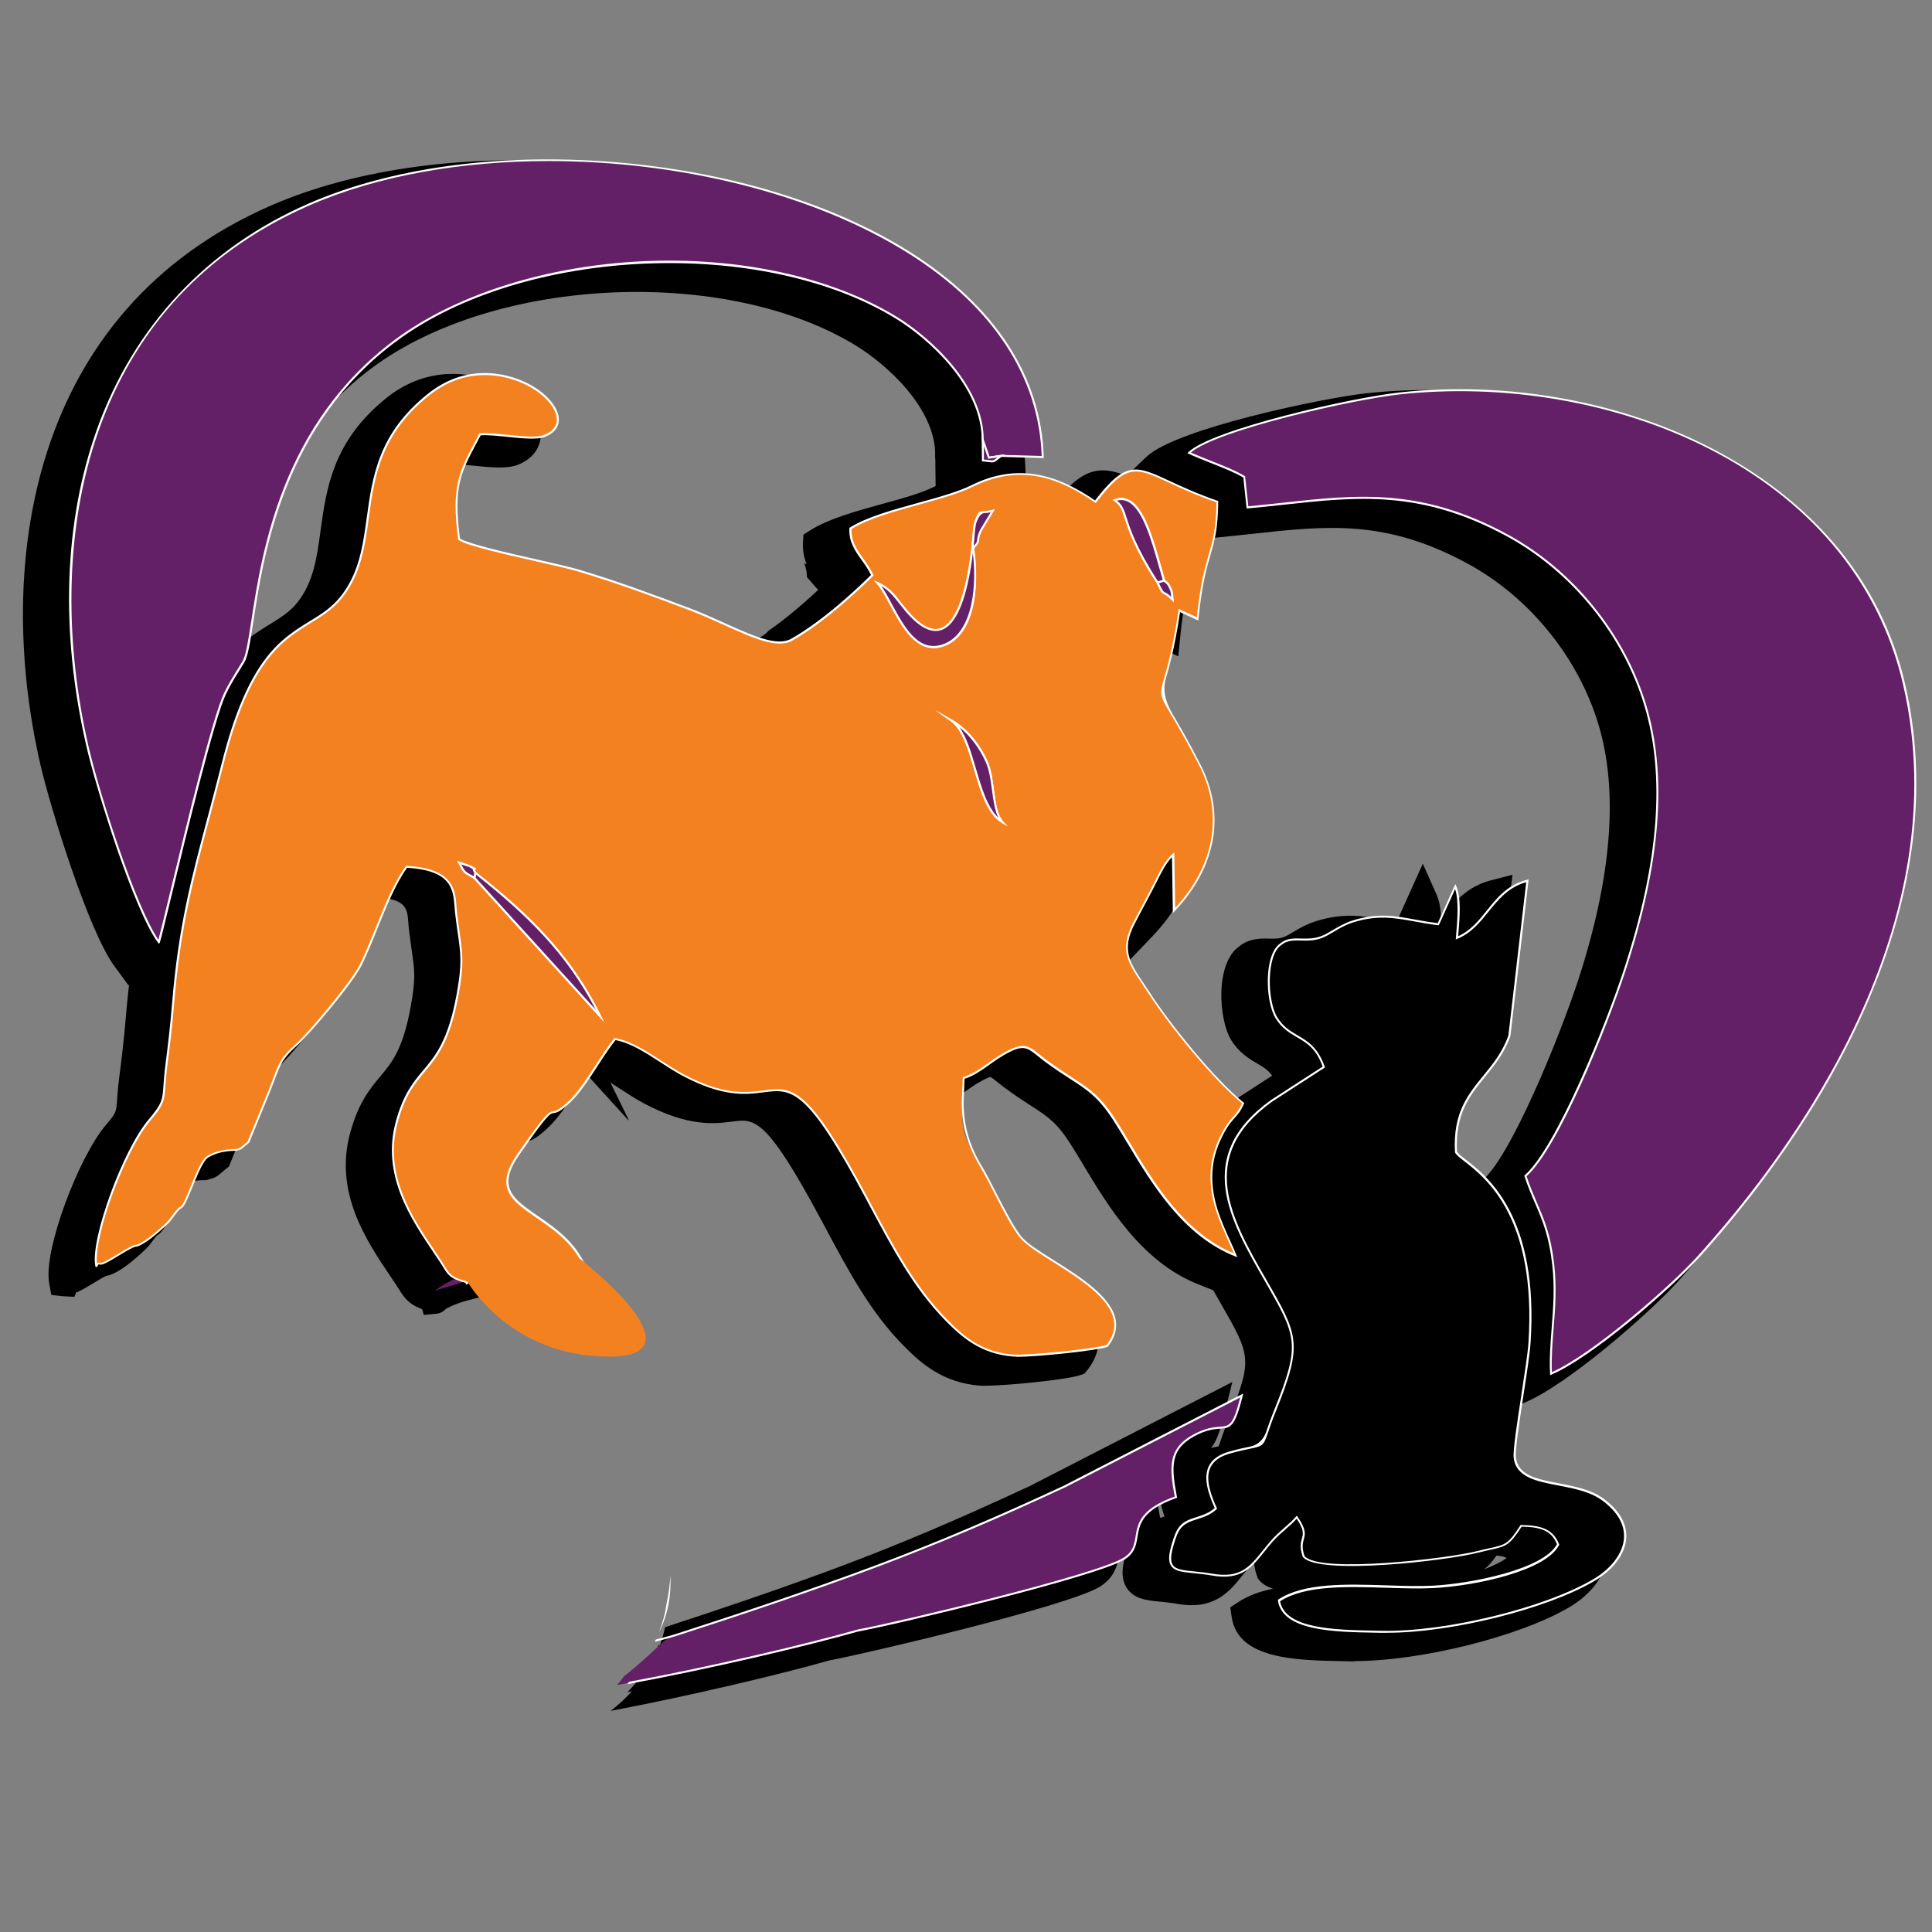 <?xml version="1.0" encoding="UTF-8"?>
<svg id="Layer_1" data-name="Layer 1" xmlns="http://www.w3.org/2000/svg" viewBox="0 0 256 256">
  <rect x="0" y="0" width="256" height="256" fill="#808080" stroke="none"/>
  <defs>
    <style>
      .cls-1, .cls-2, .cls-3, .cls-4, .cls-5, .cls-6 {
        stroke-width: 0px;
      }

      .cls-1, .cls-5 {
        fill: #f48120;
      }

      .cls-2, .cls-4 {
        fill: #000;
      }

      .cls-3 {
        fill: #642066;
      }

      .cls-3, .cls-4, .cls-5 {
        fill-rule: evenodd;
      }

      .cls-6 {
        fill: #fff;
      }
    </style>
  </defs>
  <g>
    <path class="cls-4" d="M136.92,198.9c-8.09,3.78-16.43,7.39-25.07,10.63-7.97,2.98-16.24,5.76-24.61,8.49-.93,2.31-2.35,4.41-4.1,6.2,9.48-1.88,20.18-4.42,26.28-6.16,4.87-.88,31.57-7.23,35.27-9.53,3.31-2.06-.74-5.45,6.86-8.14-.8-4.18-.83-6.42,2.34-8.17,4.44-2.44,4.76,1.18,6.38-5.31l-23.34,11.99Z"/>
    <path class="cls-2" d="M136.07,197.08c-8.95,4.18-17.1,7.64-24.92,10.56-8.02,3-16.23,5.75-23.02,7.97-.36,1.69-.97,3.3-1.79,4.8,7.31-2.37,16.89-5.52,26.21-9.01,7.92-2.96,16.17-6.46,25.29-10.72l11.47-5.89c-.32,1.33-.25,2.79-.02,4.34-3.89,1.79-4.59,4.01-4.94,6.15-.17,1.04-.24,1.23-.73,1.54-3.17,1.97-29,8.25-34.56,9.26l-.19.05c-5.15,1.47-14.43,3.72-23.27,5.54-1.25,1.92-2.85,3.62-4.68,5.03,10.27-1.94,22.47-4.83,28.95-6.68,4.73-.88,31.72-7.2,35.87-9.78,2.07-1.29,2.37-3.09,2.57-4.29.23-1.41.4-2.42,3.9-3.66l1.63-.58-.32-1.69c-.83-4.32-.46-5.04,1.34-6.03,1.24-.68,1.96-.74,2.66-.79,2.84-.22,3.66-1.64,4.7-5.78l1.07-4.3-27.21,13.98Z"/>
    <path class="cls-4" d="M49.6,116.84c6.86.38,6.28,3.77,6.55,6.1.57,4.89,1.15,5.63.21,10.8-2.03,11.14-5.84,8.71-8.07,16.93-2.04,7.5,2.56,13.54,5.72,18.28,1.19,1.78,1.02,2.25,3.6,2.94-.04.35-.24.14.65-.34,2.03-1.09,4.39-1.53,6.74-2,1.8-.36,3.69-.22,5.82-.15.75.03,1.66.09,2.36.3-3.54-7.73-13.97-7.28-8.82-14.68,6.18-8.88,3.22-3.64,6.86-7.08,2.08-1.97,4.24-6.15,6.01-8.27,3.05.53,6.09,3.21,9.01,4.76,14.2,7.52,11.59-7.5,24.28,16.21,3.42,6.39,6.23,11.82,10.61,16.28,2.09,2.13,4.51,4.33,8.76,4.69,1.88.16,11.06-.77,12.56-1.28,5.02-6.39-9.03-11.3-11.51-14.48-1.62-2.08-3.52-6.39-4.99-8.93-3.27-5.63-2.79-4.43-2.51-12.09,1.98-.64,3.14-1.89,5.09-3.05,3.25-1.93,3.47-.97,5.76.74,4.41,3.3,6.25,3.41,9.09,7.77,3.49,5.37,7.84,14.76,16.11,18.03-1.28-3.12-3.23-6.39-3.2-10.46.01-2.11.59-3.93,1.42-5.53,1.35-2.59,1.91-2.16,2.8-4.17-3.68-2.96-9.59-10.15-12.56-14.75-2.27-3.52-4.01-5.13-1.87-9.2.81-1.53,1.49-2.82,2.32-4.39.82-1.55,1.6-3.52,2.81-4.57l.12,7.39c4.55-4.77,7.32-11.71,3.42-19.29-7.34-14.28-5.12-4.33-2.71-20.46l2.41,1.11c.94-9.41,2.53-8.44,2.61-15.52-10.2-3.49-10.62-7.21-16.16,0-4.59-3.14-9.83-5.3-16.3-2.1-4.11,2.03-12.24,3.16-16.15,5.64-.15,2.69,1.89,3.98,2.88,6.2-2.6,2.58-6.86,6.39-10.69,8.55-2.68,1.51-7.83-1.9-13.66-4.1-4.82-1.82-9.6-3.6-14.69-5.1-3.27-.97-13.75-2.93-15.72-4.12-1-7.51.28-9.15,2.78-13.9,2.43-.16,6.84.87,8.55.21,6.36-2.48-5.8-13.07-15.33-5.5-11.16,8.86-5.62,19.27-11.55,26.82-4.19,5.33-10.91,2.74-15.77,22.14-2.93,11.68-5.5,18.84-6.57,31.8-.23,2.83-.52,5.33-.89,8.11-.59,4.56.21,4.42-2.27,7.34-3.38,3.99-7.66,15.64-7.03,19.23.06.33.02-.42.55-.23.54.19,4.06-2.45,4.76-2.38.86-.19,2.56-1.52,4.08-2.98.67-.65,1.3-1.85,1.83-2.08.76-.34,1.94-4.84,3.24-6.45.25-.31,1.15-.75,2.03-.96,1-.23,1.98-.21,2-.21.84-.21.42-.01,1.67-1.04.94-2.39,1.86-4.5,2.78-6.81,1.3-3.26,1.2-4,3.53-6.06,1.71-1.51,7.46-8.36,8.58-10.65,2.05-4.2,3.67-9.75,6.06-12.97ZM149.97,78.94c.35.32.46.15.88,1.13.23.53.16.77.23,1.35-1.42-1.45-1-.14-1.97-2.23-5.2-8.04-3.65-9.51-5.66-10.91,3.61-1.3,5.04,5.68,6.52,10.66ZM124.68,74.59c.75,5.23.05,11.82-4.26,13.01-4.46,1.23-6.32-5.96-8.38-8.31,1.81.8,2.55,2.18,3.77,3.63,6.05,7.17,8.13-2.25,8.8-8.54.05-.58.18-2.69.37-3.17.72-1.79.39-1.06,2.28-1.5l-1.54,2.55c-.73,1.54.04,1.28-1.03,2.34ZM128.55,110.92c-3.68-2.27-3.5-11.11-6.74-13.44,1.9,1.08,3.6,3.07,4.67,5.48,1.06,2.39.63,6.31,2.07,7.97ZM58.72,117.67c6.82,5.37,12.47,10.73,16.52,18.96l-16.66-18.32c-1.35-.74-1.29-.6-2-1.99.2.07,1.35.44,1.41.47,1.39.86,0-.32.73.88Z"/>
    <path class="cls-2" d="M161.31,167.55c-.27-.66-.57-1.32-.87-2-1.08-2.4-2.2-4.89-2.18-7.68,0-1.58.4-3.09,1.19-4.62.57-1.09.92-1.49,1.3-1.91.46-.51.99-1.1,1.55-2.38l.62-1.41-1.2-.96c-3.46-2.79-9.26-9.84-12.13-14.28-.28-.43-.55-.83-.8-1.21-1.77-2.64-2.31-3.44-.97-5.96l.44-.84c.35-.66.68-1.29,1.03-1.95l.08,5.2,3.38-3.54c6.13-6.43,7.5-14.3,3.75-21.6-1.75-3.4-2.97-5.45-3.77-6.81q-1.1-1.85-.7-3.22c.33-1.14.83-2.84,1.37-5.72l.4.41-.15-1.24,2.48,1.14.28-2.8c.44-4.41,1.02-6.39,1.52-8.14.57-1.96,1.06-3.66,1.1-7.56l.02-1.45-1.37-.47c-2.6-.89-4.55-1.8-6.12-2.53-4.89-2.28-7.22-2.76-11.12,1.77-4.3-2.63-9.9-4.64-16.77-1.24-1.65.82-4.14,1.51-6.78,2.23-3.51.97-7.13,1.97-9.56,3.51l-.87.55-.06,1.03c-.06,1.13.15,2.08.49,2.91l-.34-.15c.25.57.38,1.2.37,1.84l1.49,1.7c-1.61,1.5-4.07,3.68-6.59,5.42-.4.48-.95.83-1.61,1.04-.2.12-.39.23-.58.34-1.03.58-4.38-.93-7.07-2.14-1.56-.71-3.18-1.43-4.9-2.08-5.15-1.94-9.82-3.67-14.82-5.15-1.22-.36-3.27-.82-5.64-1.36-2.69-.61-6.91-1.56-8.8-2.21-.6-5.37.2-6.89,2.14-10.52.69.04,1.49.12,2.27.2,2.23.23,4.34.44,5.8-.12,1.84-.72,2.95-2.1,3.04-3.8.13-2.39-1.88-5.01-5.1-6.67-3.9-2.01-9.96-2.67-15.24,1.53-7.19,5.71-8.06,12.04-8.83,17.63-.5,3.67-.94,6.83-3.05,9.52-1,1.27-2.23,2.03-3.66,2.91-3.93,2.42-8.83,5.43-12.48,19.98-.63,2.52-1.25,4.83-1.84,7.03-2.11,7.92-3.93,14.76-4.78,25.09-.25,3.03-.57,5.64-.88,8.02-.16,1.23-.22,2.12-.27,2.83-.12,1.76-.13,1.8-1.54,3.47-3.51,4.14-8.25,16.47-7.47,20.88l.29,1.58,1.51.16,1.54.09.23-.57c.63-.24,1.36-.68,2.34-1.27.48-.29,1.26-.76,1.62-.93l.2-.04c1.5-.33,3.56-2.08,5.04-3.49.41-.39.75-.86,1.06-1.27.13-.17.31-.42.42-.54.96-.55,1.42-1.7,2.22-3.67.43-1.06,1-2.48,1.46-3.13.18-.11.58-.28,1.01-.39.3-.07.8-.15,1.51-.16h.3s.45-.12.45-.12c.78-.18,1.06-.38,1.62-.86.14-.12.33-.29.62-.52l.4-.33.19-.48c.51-1.3,1.02-2.52,1.52-3.73.42-1.01.84-2.02,1.25-3.06.26-.65.47-1.2.65-1.69.69-1.85.85-2.29,2.35-3.61,1.77-1.56,7.78-8.66,9.06-11.28.77-1.59,1.48-3.35,2.17-5.05.97-2.4,1.97-4.88,3.09-6.7,3.26.38,3.34,1.55,3.48,3.36.02.3.04.59.08.87.13,1.1.26,2,.37,2.78.38,2.63.54,3.72-.14,7.43-1.03,5.67-2.49,7.4-4.02,9.23-1.36,1.62-2.9,3.46-4.01,7.53-2.14,7.88,2.18,14.27,5.33,18.95l.66.98c.19.28.34.53.48.75.79,1.28,1.4,2.02,3.07,2.64l.23.77,1.64-.16c.46-.04.93-.26,1.29-.65.04-.03.09-.06.16-.09,1.68-.9,3.72-1.31,5.88-1.74l.3-.06c1.32-.26,2.79-.21,4.49-.14l.87.03c.32.01,1.29.04,1.84.21l4.28,1.31-1.86-4.07c-1.69-3.68-4.62-5.69-6.98-7.31-1.49-1.02-2.89-1.99-3.05-2.83-.1-.56.25-1.45,1.02-2.56,1.89-2.72,3.1-4.36,3.6-4.87.81-.16,1.59-.57,2.99-1.9,1.4-1.32,2.7-3.32,3.96-5.26.41-.63.81-1.24,1.19-1.8l5.57,6.13-2.47-5.03c.46.29.93.59,1.39.89,1,.65,2.03,1.32,3.07,1.87,5.92,3.14,9.33,2.71,11.81,2.39,2.82-.36,4.38-.56,11.63,12.99l.45.83c3.28,6.14,6.11,11.44,10.51,15.9,2.3,2.34,5.16,4.87,10.02,5.28.18.01.4.02.68.02,2.92,0,10.95-.8,12.7-1.41l.56-.19.37-.46c1.24-1.58,1.72-3.26,1.42-4.99-.68-3.92-5.14-6.73-9.07-9.2-1.57-.99-3.35-2.11-3.85-2.76-.92-1.18-2.07-3.42-3.08-5.39-.62-1.21-1.21-2.36-1.76-3.31l-.43-.73q-2.12-3.64-1.93-7.68c.02-.4.04-.83.06-1.31.93-.46,1.7-1.01,2.45-1.55.53-.38,1.09-.78,1.7-1.14,1.29-.76,1.66-.79,1.66-.79.15.05.58.39.92.67.28.23.59.48.95.74,1.37,1.02,2.48,1.74,3.46,2.37,2.18,1.41,3.39,2.18,5.14,4.88.57.88,1.19,1.9,1.83,2.98,3.26,5.43,7.72,12.86,15.22,15.82l4.39,1.74-1.79-4.36ZM149.87,67.67c1.37.64,3.01,1.4,5.11,2.19-.12,2.35-.46,3.53-.9,5.07-.36,1.25-.78,2.7-1.16,5.02-.05-.2-.12-.43-.23-.68-.31-.71-.58-1.15-.97-1.51-.12-.41-.24-.82-.35-1.24-1.19-4.19-2.41-8.53-5.16-9.94-.12-.06-.25-.12-.38-.17.92-.2,1.99.3,4.05,1.26ZM130.88,66.77h.08l-4.16.96c-.28.07-.49.09-.66.11,1.61-.71,3.17-1.07,4.74-1.07ZM117.97,70.67c2.15-.59,4.2-1.16,5.94-1.83-.33.42-.54.95-.76,1.51l-.04.11c-.21.53-.32,1.28-.47,3.33l-.09.1.05.37c-.76,7.04-2.35,9.07-2.85,9.22-.17.05-.99-.17-2.41-1.85-.25-.3-.48-.59-.7-.88-.83-1.07-1.77-2.27-3.39-3.1l-.11-.25c-.43-.96-.99-1.74-1.48-2.43-.54-.75-.91-1.29-1.09-1.84,1.96-.94,4.72-1.7,7.41-2.45ZM73.18,141.96c-1.08,1.66-2.3,3.54-3.35,4.53-.66.62-.97.83-1.07.89-1.47.22-2.01.69-6.06,6.51-1.43,2.07-1.98,3.89-1.68,5.57.45,2.48,2.53,3.91,4.72,5.42,1.1.76,2.23,1.53,3.23,2.47-1.5-.05-2.93-.04-4.38.25l-.3.06c-2.33.47-4.74.95-6.92,2.1-.64-.2-.73-.36-1.14-1.03-.16-.26-.34-.55-.56-.88l-.67-1c-3.02-4.47-6.44-9.55-4.78-15.65.88-3.22,1.96-4.51,3.21-6.01,1.72-2.05,3.67-4.37,4.9-11.09.79-4.35.57-5.91.16-8.72-.11-.75-.23-1.61-.35-2.67-.03-.22-.04-.46-.06-.7-.03-.42-.07-.91-.15-1.43l17.03,18.73c-.58.79-1.17,1.7-1.79,2.65ZM157.77,148.66c-.48.54-1.08,1.2-1.88,2.75-1.09,2.1-1.63,4.21-1.64,6.44-.01,1.99.38,3.79.94,5.45-3.48-3.08-6.05-7.35-8.24-11-.67-1.11-1.3-2.16-1.91-3.1-2.22-3.42-4.04-4.59-6.33-6.07-.93-.6-1.98-1.27-3.23-2.21-.31-.24-.59-.46-.83-.65-2.24-1.81-3.73-2.24-7.15-.2-.76.45-1.41.92-1.99,1.33-.95.68-1.71,1.22-2.69,1.53l-1.34.43-.05,1.41c-.04.99-.07,1.83-.11,2.56-.24,5.02-.14,5.39,2.47,9.88l.42.73c.5.86,1.06,1.96,1.66,3.13,1.15,2.23,2.33,4.54,3.48,6.03.94,1.21,2.68,2.3,4.88,3.69,2.9,1.83,6.87,4.33,7.25,6.49.05.29.06.71-.27,1.3-2.36.45-9.73,1.17-11.16,1.05-3.51-.3-5.47-2.04-7.51-4.1-3.99-4.05-6.69-9.11-9.83-14.98l-.45-.84c-6.81-12.73-9.63-15.22-13.71-15.22-.62,0-1.27.06-1.97.15-2.17.28-4.63.58-9.43-1.96-.88-.47-1.79-1.06-2.76-1.69-2.01-1.31-4.09-2.66-6.35-3.18l-1.01-2.05c-3.89-7.91-9.15-13.28-15.83-18.65l.1-.13-1.26-1.26c-.24-.24-.53-.42-.84-.52-.05-.03-.1-.06-.16-.1-.24-.15-.31-.18-1.85-.68l-4.62-1.5,1.42,2.77c-1.1-.44-2.5-.74-4.29-.84l-1.08-.06-.64.87c-1.68,2.26-2.95,5.43-4.19,8.49-.66,1.64-1.35,3.33-2.06,4.79-.95,1.94-6.51,8.62-8.11,10.03-2.16,1.91-2.62,2.98-3.46,5.22-.17.46-.36.98-.61,1.59-.41,1.03-.82,2.02-1.24,3.02-.45,1.09-.9,2.17-1.36,3.32-.12.1-.21.18-.29.25,0,0,0,0,0,0-.78.02-1.5.11-2.15.26-.23.05-2.24.55-3.13,1.65-.85,1.05-1.51,2.69-2.15,4.27-.25.61-.6,1.48-.81,1.88-.54.38-.94.92-1.33,1.45-.21.28-.44.6-.61.76-1.6,1.53-2.72,2.28-3.07,2.45-.7.1-1.46.51-2.68,1.24.95-4.43,3.81-11.65,6.3-14.58,2.16-2.54,2.32-3.47,2.49-5.78.05-.66.1-1.48.25-2.6.31-2.43.64-5.1.9-8.21.82-9.97,2.51-16.33,4.66-24.38.59-2.22,1.21-4.55,1.85-7.09,3.25-12.96,7.21-15.39,10.69-17.54,1.61-.99,3.27-2.01,4.71-3.84,2.78-3.54,3.34-7.56,3.87-11.45.73-5.31,1.42-10.32,7.35-15.03,4-3.18,8.47-2.53,11.33-.87,1.88,1.09,2.55,2.35,2.52,2.64,0,0-.1.14-.5.29-.56.21-2.68,0-3.94-.13-1.4-.14-2.85-.29-4.02-.21l-1.12.07-1.05,1.99c-2.24,4.2-3.47,6.51-2.47,14.11l.13.96.83.5c1.44.87,5.21,1.76,10.8,3.03,2.2.5,4.29.97,5.38,1.3,4.87,1.44,9.47,3.14,14.55,5.05,1.6.6,3.16,1.31,4.67,1.99,4.23,1.91,7.89,3.56,10.69,1.98.76-.43,1.53-.91,2.29-1.43l16.74,12.04c1,.72,1.72,3.17,2.35,5.34.95,3.24,1.94,6.59,4.5,8.18l11.22,6.94-8.65-9.96c-.41-.47-.61-1.99-.78-3.21-.19-1.45-.39-2.95-.98-4.26-1.24-2.78-3.24-5.11-5.51-6.4l-17.26-9.85c2.09-1.57,4.03-3.27,5.47-4.61.32.51.67,1.17,1.02,1.81,1.66,3.09,4.17,7.76,8.92,6.45,5.33-1.47,6.48-8.42,5.83-14.31.33-.47.49-.93.55-1.52.01-.11.02-.21.16-.51l3.87-6.4c2.6.12,5.28,1.21,8.39,3.34l1.57,1.07.98-1.28h.01c.28.2.32.23.69,1.38.5,1.57,1.34,4.18,4.36,8.86.55,1.19.89,1.79,1.81,2.24.04.02.15.07.48.41l.3.31c-.69,4.47-1.36,6.76-1.76,8.14-.84,2.88-.66,3.42,1.1,6.39.78,1.31,1.96,3.3,3.65,6.59,2.46,4.79,1.81,8.98.28,12.2l-.09-5.55-3.25,2.82c-1.24,1.08-2.04,2.69-2.75,4.11-.18.35-.35.7-.52,1.03-.68,1.28-1.26,2.37-1.88,3.56l-.44.84c-2.45,4.64-.68,7.28,1.19,10.07.24.36.5.75.76,1.15,2.71,4.19,7.82,10.52,11.64,14.06-.03.04-.06.07-.1.11Z"/>
    <path class="cls-2" d="M59.41,172.84c-.09.21-.21.39-.34.54.12-.12.25-.31.34-.54Z"/>
    <path class="cls-2" d="M56.09,170.71c-.15.17-.28.35-.36.54.08-.18.2-.36.36-.54Z"/>
    <path class="cls-2" d="M20.53,163.82h0s0,0,0,0Z"/>
    <path class="cls-4" d="M153.28,62c2.24,1.04,5.54,2.1,7.32,3.2l.43,4.04c12.12-1.12,21.27-3.47,34.46,3.72,7.83,4.27,15.25,12.41,18.28,22.56,3.42,11.45.66,24.57-2.7,34.88-2.32,7.13-8.91,23.69-13.21,27.42,1.37,4.21,3.02,5.93,3.67,11.64.63,5.47-.51,9.8-.29,14.55,5.23-2.2,15.71-11.25,19.53-15.47,17.03-18.86,33.84-47.12,27.3-75.74-6.52-28.54-38.9-41.73-66.88-38.68-6.14.67-24.69,4.79-27.9,7.87Z"/>
    <path class="cls-2" d="M199.36,186.97l-.13-2.87c-.1-2.16.06-4.24.22-6.25.2-2.57.41-5.23.08-8.17-.4-3.52-1.19-5.35-2.11-7.46-.49-1.13-.99-2.3-1.48-3.79l-.41-1.26,1-.87c3.7-3.21,10.08-18.74,12.62-26.53,4.41-13.55,5.31-24.88,2.68-33.69-2.66-8.92-9.13-16.91-17.31-21.37-10.86-5.92-18.65-5.06-28.53-3.98-1.55.17-3.14.34-4.79.5l-1.97.18-.52-4.96c-.92-.45-2.11-.92-3.26-1.38-1.03-.41-2.1-.83-3.01-1.26l-2.66-1.24,2.12-2.03c3.92-3.76,23.56-7.82,29.08-8.42,28.32-3.09,62.14,9.97,69.05,40.23,7.42,32.48-14.21,62.52-27.76,77.53-3.73,4.13-14.52,13.57-20.24,15.97l-2.65,1.11ZM200.16,158.32c.31.83.63,1.58.95,2.31.95,2.21,1.94,4.49,2.41,8.6.38,3.32.15,6.18-.06,8.94-.07.83-.13,1.64-.18,2.45,5.14-3.25,12.71-9.79,15.99-13.42,13.03-14.43,33.85-43.23,26.83-73.94-6.4-28-38.12-40.02-64.7-37.13-5.22.57-17.36,3.31-23.44,5.63,1.37.55,2.69,1.12,3.69,1.73l.84.52.32,3.04c.93-.1,1.85-.2,2.75-.3,10.15-1.11,18.92-2.08,30.88,4.45,9.09,4.95,16.28,13.83,19.24,23.74,2.9,9.74,2.02,21.54-2.71,36.08-1.38,4.24-7.7,21.44-12.81,27.31Z"/>
    <path class="cls-4" d="M125.94,60.31l.81,2.34,1.63-.24,5.51.15c-1.05-35.09-64.16-47.9-97.21-33.47C7.98,41.63.65,71.94,7.31,100.85c1.44,6.27,6.39,21.8,9.46,25.97.31-.59,6.63-28.4,8.75-32.87.8-1.69,1.56-2.75,2.46-4.26,2.06-3.45.73-28.19,20.2-42.61,16.83-12.46,48.2-14.1,66.33-2.97,4.27,2.62,11.41,8.92,11.42,16.19Z"/>
    <path class="cls-2" d="M17.05,130.59l-1.9-2.58c-3.45-4.7-8.5-21.06-9.8-26.71-6.14-26.67-1.34-60.12,30.52-74.05,23.2-10.13,59.76-7.17,81.51,6.6,11.77,7.45,18.17,17.36,18.51,28.65l.06,2.13-7.46-.21-3.1.46-1.46-4.23v-.34c-.01-6.37-6.59-12.1-10.47-14.49-17.23-10.58-47.77-9.21-64.09,2.87-14.35,10.62-16.88,27.1-18.24,35.95-.47,3.08-.76,4.94-1.43,6.07-.26.44-.52.85-.76,1.24-.58.94-1.09,1.75-1.61,2.85-1.42,3-5.26,18.85-7.11,26.46-1.48,6.1-1.5,6.13-1.68,6.48l-1.5,2.83ZM68.24,25.32c-11.23,0-22.09,1.82-30.76,5.6C7.86,43.87,3.48,75.3,9.26,100.4c1.12,4.86,4.2,14.73,6.84,20.85.07-.3.15-.61.22-.92,2.92-12.08,5.9-24.13,7.38-27.24.62-1.31,1.21-2.26,1.83-3.25.23-.37.47-.76.72-1.17.28-.5.61-2.69.91-4.62,1.35-8.75,4.15-26.97,19.82-38.57,17.77-13.15,49.81-14.58,68.58-3.06,1.25.77,12.11,7.72,12.38,17.55l.16.46.16-.02,3.48.1c-1.25-11.31-9.54-18.84-16.49-23.25-12.27-7.77-30.05-11.92-47-11.92Z"/>
    <path class="cls-4" d="M188.76,126.17c.16-2.1.49-5.18-.23-6.81l-2.25,4.99c-4.25-.49-6.92-1.76-11.34-.36-1.81.58-2.93,1.62-4.18,2.07-2.13.77-3.89-.28-5.32.92-2.16,1.37-1.93,7.63-.58,9.78,1.9,3.04,4.72,2.08,6.27,6.5l-6.94,4.48c-10.1,7.28-5.62,15.39-.77,23.83,4.2,7.31,4.81,8.34,1.24,17.2-2.38,5.89-.38,4.02-5.98,5.56-4.05,1.12-3.29,4.26-1.86,7.41-1.56,1.45-3.5,1.17-4.64,2.41-.55.6-.83,1.54-1.07,2.33-1.3,4.27,1.11,3.3,5.19,4.03,4.58.82,5.54-1.73,7.97-4.49,1.08-1.22,2.37-2.07,3.26-3.12,2.04,2.95-.03,2.42.92,5.22,2.09,2.42,19.19.37,23.02-.61,3.66-.94,3.81-.36,5.8-3.46,2.51.05,4.1.43,4.91,2.46-1.74,3.44-11.34,5.36-16.57,5.62-6.43.32-15.69-1.29-20.42,1.8.59,4.15,8.1,4.05,13.63,4.17,8.06.17,21.37-2.88,28.11-6.86,3.92-2.31,6.34-6.82,1.19-10.64-3.88-2.88-11.2-1.29-11.71-5.59-.19-1.65,1.75-12.07,1.95-15.21,1.34-20.35-9.08-23.72-9.75-25.29-.42-8.26,5.03-9.52,7.08-15.38l2.39-20.55c-4.72,1.22-5.34,5.91-9.33,7.57Z"/>
    <path class="cls-2" d="M179.49,220.13c-.24,0-.47,0-.71,0l-.92-.02c-6.17-.11-13.86-.26-14.66-5.87l-.18-1.26,1.07-.7c1.32-.87,2.88-1.42,4.58-1.76-.76-.27-1.36-.62-1.75-1.06l-.25-.3-.13-.37c-.25-.73-.35-1.33-.37-1.84-.14.14-.27.28-.4.43-.4.45-.75.89-1.09,1.31-1.77,2.21-3.77,4.71-8.74,3.82-.8-.14-1.55-.22-2.22-.28-1.76-.17-3.43-.34-4.4-1.79-.92-1.38-.56-3.14-.14-4.52.29-.95.66-2.18,1.51-3.1.92-1,2.06-1.37,2.98-1.67.22-.07.44-.14.63-.21-.63-1.77-.98-3.75-.16-5.49.68-1.46,2.03-2.48,4-3.03,1.26-.35,2.14-.53,2.79-.66.19-.04.39-.08.55-.12.07-.19.16-.46.25-.71.23-.68.55-1.6,1.07-2.9,3.2-7.93,2.96-8.35-1.09-15.4-4.64-8.07-10.39-18.07,1.31-26.5l.08-.06,5.46-3.53c-.52-.77-1.14-1.13-1.96-1.61-1.06-.62-2.37-1.39-3.45-3.1-1.67-2.67-2.19-10.2,1.09-12.46,1.34-1.06,2.82-1.02,3.91-1,.7.02,1.32.03,1.92-.19.37-.13.79-.38,1.28-.68.77-.46,1.73-1.03,2.97-1.42,3.73-1.19,6.4-.71,9.22-.19.49.09,1,.18,1.52.26l3.47-7.71,1.82,4.09c.4.91.57,2.02.61,3.18.1-.12.2-.24.3-.37,1.46-1.81,3.11-3.87,6.32-4.7l2.83-.73-2.75,23.67-.07.21c-.9,2.57-2.36,4.37-3.66,5.95-1.86,2.28-3.36,4.11-3.33,7.95.14.11.3.24.45.35,3.14,2.44,10.49,8.17,9.32,25.88-.1,1.47-.52,4.24-.97,7.17-.42,2.74-1.05,6.89-.99,7.7.1.87,1.19,1.23,4.19,1.81,2.22.43,4.73.91,6.72,2.38,3.26,2.42,3.83,5.01,3.74,6.76-.14,2.72-2.05,5.42-5.11,7.22-6.57,3.88-19.67,7.14-28.46,7.14ZM168.1,214.8c1.99,1.15,6.74,1.24,9.84,1.29l.93.02c8.06.16,20.92-2.97,27.04-6.58,1.86-1.1,3.07-2.62,3.14-3.98.06-1.12-.65-2.24-2.12-3.32-1.25-.93-3.2-1.3-5.08-1.66-3.1-.6-6.96-1.34-7.42-5.3-.13-1.08.21-3.5,1.01-8.75.41-2.72.84-5.53.93-6.83,1.03-15.59-5.14-20.4-7.78-22.45-.86-.67-1.49-1.16-1.81-1.93l-.14-.33-.02-.35c-.3-5.88,2.09-8.82,4.21-11.41,1.15-1.41,2.23-2.74,2.91-4.54l1.89-16.27c-.41.44-.8.93-1.23,1.46-1.2,1.5-2.57,3.2-4.87,4.15l-3.02,1.25.22-2.85-.68-.08c-1.18-.14-2.22-.32-3.22-.51-2.61-.48-4.5-.82-7.28.07-.81.26-1.46.64-2.15,1.05-.61.36-1.24.74-1.96,1-1.32.48-2.47.45-3.39.43-.86-.02-1.15,0-1.33.15l-.21.15c-.86.69-1,5.36.04,7.02.55.87,1.19,1.25,2.07,1.76,1.45.85,3.26,1.9,4.39,5.14l.52,1.49-8.22,5.31c-8.29,6-5.46,11.95-.16,21.17,4.46,7.75,5.17,9.5,1.36,18.95-.48,1.19-.78,2.06-.99,2.69-.84,2.45-1.4,2.96-3.78,3.45-.59.12-1.4.29-2.53.6-.54.15-1.23.42-1.43.86-.2.43-.21,1.43.86,3.79l.6,1.32-1.06.98c-1.12,1.04-2.31,1.42-3.27,1.73-.57.18-1.06.34-1.26.56-.23.25-.46,1-.61,1.5-.15.49-.22.82-.25,1.04.37.07.9.12,1.33.16.74.07,1.58.15,2.53.33,2.62.47,3.24-.31,4.91-2.38.38-.47.77-.96,1.21-1.46.63-.71,1.29-1.29,1.88-1.81.51-.45,1-.87,1.34-1.28l1.69-2.02,1.5,2.17c1.41,2.04,1.47,3.21,1.09,4.56-.06.2-.09.34-.08.54,3.02,1.08,16.48-.19,20.77-1.3.71-.18,1.3-.31,1.79-.42q1.65-.36,2.82-2.18l.6-.94,1.12.02c1.85.03,5.3.1,6.74,3.72l.33.84-.41.81c-2.94,5.79-18.11,6.71-18.26,6.72-1.94.1-4.03.03-6.25-.04-3.96-.13-8.34-.27-11.36.69ZM198.3,206.12c-.6.85-1.1,1.41-1.65,1.82,1.28-.48,2.31-.99,2.99-1.51-.28-.14-.7-.25-1.34-.31ZM169.85,206.71"/>
    <path class="cls-4" d="M124.68,74.59l-.07-.22c-.67,6.29-2.75,15.71-8.8,8.54-1.22-1.45-1.96-2.82-3.77-3.63,2.06,2.35,3.91,9.54,8.38,8.31,4.31-1.19,5.01-7.78,4.26-13.01Z"/>
    <path class="cls-4" d="M58.72,117.67l-.14.64,16.66,18.32c-4.05-8.23-9.7-13.59-16.52-18.96Z"/>
    <path class="cls-2" d="M83.3,148.47l-26.91-29.59,1.06-4.77,2.51,1.98c7.27,5.73,12.95,11.26,17.08,19.65l6.26,12.73Z"/>
    <path class="cls-4" d="M149.11,79.19l.85-.25c-1.48-4.98-2.91-11.95-6.52-10.66,2.01,1.4.46,2.87,5.66,10.91Z"/>
    <path class="cls-2" d="M148.24,81.54l-.82-1.26c-3.08-4.76-3.93-7.4-4.44-8.98-.37-1.15-.41-1.18-.69-1.38l-3.19-2.22,3.66-1.31c1.18-.43,2.36-.36,3.43.19,2.75,1.41,3.98,5.75,5.16,9.94.18.63.35,1.25.53,1.84l.57,1.92-4.22,1.26Z"/>
    <path class="cls-4" d="M128.55,110.92c-1.44-1.65-1.01-5.58-2.07-7.97-1.07-2.4-2.78-4.39-4.67-5.48,3.24,2.33,3.06,11.17,6.74,13.44Z"/>
    <path class="cls-4" d="M124.61,74.36l.07.22c1.07-1.06.3-.8,1.03-2.34l1.54-2.55c-1.89.44-1.56-.3-2.28,1.5-.19.48-.32,2.6-.37,3.17Z"/>
    <path class="cls-2" d="M123.77,78.32l-1.2-3.73.07-.83c.14-1.82.24-2.73.47-3.31l.04-.11c.5-1.25.93-2.33,2.79-2.48.22-.02.47-.04.87-.13l4.62-1.06-3.94,6.52c-.13.3-.14.4-.16.51-.09.9-.41,1.48-1.23,2.31l-2.32,2.31Z"/>
    <path class="cls-4" d="M149.97,78.94l-.85.25c.97,2.09.55.78,1.97,2.23-.07-.58,0-.82-.23-1.35-.42-.98-.53-.81-.88-1.13Z"/>
    <path class="cls-2" d="M153.81,87.08l-4.17-4.26c-.33-.34-.44-.39-.48-.41-.96-.47-1.28-1.1-1.87-2.37l-.98-2.11,4.16-1.24.82.75c.64.44.98.89,1.39,1.83.3.69.33,1.2.36,1.58,0,.09.01.2.03.32l.74,5.92Z"/>
    <path class="cls-4" d="M58.58,118.3l.14-.64c-.74-1.2.66-.02-.73-.88-.06-.04-1.2-.41-1.41-.47.71,1.39.64,1.26,2,1.99Z"/>
    <path class="cls-2" d="M59.96,121.34l-2.66-1.44c-1.46-.78-1.72-1.12-2.51-2.67l-2.21-4.33,4.62,1.5c1.55.5,1.61.53,1.85.68.06.04.11.07.16.1.31.1.6.27.84.52l1.26,1.26-.53.68-.82,3.69Z"/>
    <path class="cls-4" d="M128.38,62.4l-1.63.24-.81-2.34.03,2.7c1.74.14,1.1.37,2.41-.61Z"/>
    <path class="cls-2" d="M127.21,65.14c-.2,0-.41-.02-.66-.05-.17-.02-.41-.05-.74-.08l-1.83-.14-.2-16.9,4.31,12.45,7.81-1.16-6.33,4.76c-.18.14-.32.25-.44.34-.69.55-1.17.79-1.94.79Z"/>
    <path class="cls-3" d="M141.19,196.9c-8.09,3.78-16.43,7.39-25.07,10.63-8.47,3.17-17.27,6.12-26.19,9-.4.13-.83.25-1.26.37-.23.18-.45.35-.68.53-1.59,1.5-3.17,2.98-4.88,4.35-.14.11-.27.21-.41.32-.3.4-.61.79-.93,1.17,10.53-1.86,24.56-5.12,31.9-7.22,4.87-.88,31.57-7.23,35.27-9.53,3.31-2.06-.74-5.45,6.86-8.14-.8-4.18-.83-6.42,2.34-8.17,4.44-2.44,4.76,1.19,6.38-5.3l-23.34,11.99Z"/>
    <path class="cls-3" d="M72.6,167.83c1.27.01,2.99.39,4.13.55.04,0,.08.01.13.02.16-.03.31-.06.47-.09-1.28-.39-2.69-.69-4.25-.84-5.86-.59-11.58.67-15.48,3.55,4.94-1.43,9.74-3.23,15.01-3.18Z"/>
    <path class="cls-6" d="M88.33,212.41s0,.07-.01.1c0,0,0,0,0,0s0,0,0,0c-.09.64-.22,1.28-.39,1.9,0,0,0,0,0,0-.17.62-.37,1.24-.6,1.84h0c1.13-2.2,1.63-4.72,1.5-7.52-.07,1.23-.23,2.46-.49,3.68Z"/>
    <path class="cls-6" d="M141.14,196.78c-9,4.2-17.19,7.68-25.06,10.62-9.31,3.48-18.88,6.64-26.18,9-.85.28-1.84.55-2.99.84,0,.02-.02.04-.03.06-.04.08-.08.17-.12.25,1.25-.31,2.31-.6,3.22-.9,7.3-2.36,16.88-5.52,26.19-9,7.88-2.95,16.08-6.42,25.09-10.63l23.08-11.85c-.96,3.74-1.42,3.78-2.72,3.88-.8.06-1.88.15-3.53,1.05-3.34,1.84-3.16,4.33-2.43,8.2-4.59,1.65-4.91,3.59-5.19,5.29-.18,1.1-.34,2.04-1.59,2.82-3.65,2.27-30.19,8.6-35.23,9.51-6.55,1.87-19.75,4.99-30.28,6.92-.09.11-.17.21-.26.32,10.59-1.93,23.99-5.09,30.6-6.98,5.03-.91,31.64-7.26,35.31-9.55,1.35-.84,1.52-1.89,1.71-3.01.27-1.65.58-3.51,5.13-5.12l.11-.04-.02-.11c-.8-4.17-.83-6.32,2.27-8.02,1.59-.88,2.65-.96,3.42-1.02,1.43-.11,1.97-.15,3.03-4.37l.07-.29-23.6,12.12Z"/>
    <path class="cls-5" d="M53.87,114.84c6.86.38,6.28,3.77,6.55,6.1.57,4.89,1.15,5.63.21,10.8-2.03,11.14-5.84,8.71-8.07,16.93-2.04,7.5,2.56,13.54,5.72,18.28,1.19,1.78,1.02,2.25,3.6,2.94-.04.35-.24.13.65-.34,2.03-1.09,4.39-1.53,6.74-2,1.8-.36,3.69-.22,5.82-.14.75.03,1.66.09,2.36.3-3.54-7.73-13.97-7.28-8.82-14.68,6.17-8.88,3.22-3.64,6.86-7.08,2.08-1.97,4.24-6.15,6.01-8.27,3.05.53,6.09,3.21,9.01,4.76,14.2,7.52,11.59-7.5,24.28,16.21,3.42,6.39,6.23,11.82,10.61,16.28,2.09,2.13,4.51,4.33,8.77,4.69,1.88.16,11.05-.77,12.55-1.28,5.02-6.39-9.03-11.3-11.51-14.48-1.62-2.08-3.52-6.39-4.99-8.93-3.27-5.63-2.79-4.43-2.51-12.09,1.98-.64,3.14-1.89,5.09-3.05,3.25-1.93,3.47-.97,5.76.74,4.41,3.3,6.25,3.41,9.09,7.77,3.49,5.37,7.84,14.76,16.11,18.03-1.28-3.12-3.23-6.39-3.2-10.46.01-2.11.59-3.93,1.42-5.53,1.35-2.59,1.91-2.16,2.8-4.17-3.68-2.96-9.59-10.15-12.56-14.75-2.27-3.52-4.01-5.13-1.87-9.2.81-1.53,1.49-2.82,2.33-4.39.82-1.55,1.6-3.52,2.81-4.57l.12,7.39c4.55-4.77,7.32-11.71,3.42-19.29-7.34-14.28-5.12-4.33-2.71-20.46l2.41,1.11c.94-9.41,2.53-8.44,2.61-15.52-10.2-3.49-10.62-7.21-16.16,0-4.59-3.14-9.83-5.3-16.3-2.1-4.11,2.03-12.24,3.16-16.15,5.64-.15,2.69,1.89,3.98,2.88,6.2-2.6,2.58-6.86,6.39-10.69,8.55-2.68,1.51-7.83-1.9-13.66-4.1-4.82-1.82-9.6-3.6-14.69-5.1-3.27-.97-13.75-2.93-15.72-4.12-1-7.51.28-9.15,2.78-13.9,2.43-.16,6.84.87,8.55.21,6.36-2.48-5.8-13.07-15.33-5.5-11.16,8.86-5.62,19.27-11.55,26.81-4.19,5.33-10.91,2.74-15.77,22.14-2.93,11.68-5.5,18.84-6.57,31.8-.23,2.83-.52,5.33-.89,8.11-.59,4.56.21,4.42-2.27,7.34-3.38,3.99-7.66,15.64-7.03,19.23.06.33.02-.42.55-.23.54.19,4.06-2.45,4.76-2.38.86-.19,2.56-1.52,4.08-2.98.67-.65,1.3-1.85,1.83-2.08.76-.34,1.94-4.84,3.24-6.45.25-.31,1.15-.75,2.03-.96,1-.23,1.98-.21,2-.21.84-.21.42-.01,1.67-1.04.94-2.39,1.86-4.5,2.78-6.81,1.3-3.26,1.2-4,3.53-6.06,1.71-1.51,7.46-8.36,8.58-10.65,2.05-4.21,3.67-9.75,6.06-12.97ZM154.24,76.94c.35.32.45.15.88,1.13.23.53.16.77.23,1.35-1.42-1.45-1-.14-1.97-2.23-5.2-8.04-3.65-9.51-5.66-10.91,3.61-1.3,5.03,5.68,6.52,10.66ZM128.95,72.59c.75,5.23.05,11.82-4.26,13.01-4.46,1.23-6.32-5.96-8.38-8.31,1.8.8,2.55,2.18,3.77,3.63,6.05,7.17,8.13-2.25,8.8-8.54.05-.58.18-2.69.37-3.18.72-1.79.39-1.06,2.28-1.5l-1.54,2.55c-.73,1.54.03,1.28-1.03,2.34ZM132.83,108.92c-3.68-2.27-3.5-11.11-6.74-13.44,1.9,1.08,3.6,3.07,4.67,5.48,1.06,2.39.63,6.31,2.07,7.97ZM62.99,115.67c6.82,5.37,12.47,10.73,16.52,18.96l-16.66-18.32c-1.35-.74-1.29-.6-2-1.99.2.07,1.35.44,1.41.47,1.39.86,0-.32.73.88Z"/>
    <path class="cls-6" d="M134.73,179.76c-.24,0-.43,0-.58-.02-4.23-.37-6.69-2.54-8.85-4.73-4.2-4.27-6.98-9.47-10.19-15.48l-.44-.83c-7.85-14.68-9.75-14.44-13.52-13.96-2.36.3-5.3.67-10.7-2.19-.96-.51-1.96-1.16-2.92-1.78-1.95-1.27-3.97-2.58-5.97-2.95-.71.87-1.49,2.05-2.3,3.31-1.2,1.84-2.44,3.75-3.67,4.91-1.4,1.32-1.85,1.39-2.22,1.45-.5.07-.81.12-4.62,5.61-1.09,1.57-1.53,2.87-1.33,3.97.29,1.61,1.93,2.73,3.83,4.04,2.28,1.57,4.86,3.34,6.33,6.55l.12.27-.29-.09c-.71-.22-1.67-.27-2.33-.3-.3-.01-.59-.02-.88-.03-1.74-.07-3.38-.13-4.91.18l-.3.06c-2.2.44-4.48.9-6.4,1.93-.47.26-.61.43-.63.45-.04.07-.08.07-.11.07h-.11s-.03-.09-.03-.09c0-.03,0-.07.02-.1h0s0,0,0-.01c-2.07-.57-2.34-1.01-3.04-2.15-.15-.24-.31-.51-.52-.81-.21-.32-.44-.65-.66-.99-3.11-4.61-6.99-10.36-5.07-17.41,1-3.68,2.34-5.28,3.64-6.82,1.63-1.94,3.31-3.94,4.43-10.1.73-4.01.54-5.36.15-8.04-.11-.77-.24-1.64-.36-2.72-.03-.25-.05-.52-.07-.79-.17-2.27-.35-4.84-6.29-5.18-1.49,2.04-2.71,5.05-3.89,7.96-.67,1.67-1.37,3.4-2.12,4.93-1.17,2.4-6.97,9.24-8.61,10.69-1.85,1.64-2.15,2.43-2.87,4.36-.18.47-.38,1.01-.63,1.64-.42,1.05-.84,2.07-1.26,3.08-.49,1.19-1,2.43-1.52,3.72l-.04.05c-.3.25-.5.42-.65.55-.4.35-.42.36-.82.46-.07.02-.15.04-.25.06-.02,0-.03,0-.1,0-.71,0-1.35.08-1.91.21-.88.2-1.74.65-1.96.91-.65.8-1.28,2.36-1.83,3.73-.65,1.6-1.06,2.59-1.46,2.77-.27.12-.6.56-.94,1.03-.27.37-.55.75-.85,1.03-1.38,1.32-3.19,2.8-4.15,3.02h-.02s-.02,0-.02,0c0,0-.01,0-.02,0-.33,0-1.43.66-2.31,1.2-1.32.8-2.15,1.28-2.46,1.17-.18-.06-.25,0-.32.19-.02.05-.06.14-.15.14,0,0-.01,0-.02,0-.11-.01-.13-.12-.14-.19-.63-3.58,3.66-15.33,7.06-19.34,1.81-2.14,1.85-2.6,1.98-4.55.05-.69.11-1.55.26-2.72.31-2.4.63-5.05.88-8.11.83-10.16,2.55-16.61,4.73-24.76.59-2.23,1.21-4.53,1.84-7.05,3.47-13.81,7.81-16.48,11.65-18.84,1.52-.93,2.95-1.81,4.15-3.34,2.42-3.08,2.91-6.65,3.43-10.42.76-5.49,1.54-11.17,8.14-16.42,5.77-4.58,11.58-2.18,13.22-1.33,2.53,1.3,4.17,3.28,4.09,4.91-.04.67-.38,1.59-1.85,2.16-1.04.4-3.02.2-4.93,0-1.28-.13-2.6-.27-3.58-.21-.17.33-.34.64-.5.94-2.15,4.04-3.14,5.89-2.24,12.75,1.33.75,5.98,1.81,10.1,2.74,2.24.51,4.37.99,5.53,1.33,4.94,1.46,9.58,3.18,14.69,5.1,1.67.63,3.25,1.34,4.79,2.04,3.7,1.67,6.9,3.11,8.76,2.07,4.25-2.39,8.78-6.66,10.59-8.46-.34-.73-.79-1.36-1.23-1.97-.89-1.24-1.72-2.41-1.63-4.2v-.07s.06-.04.06-.04c2.19-1.39,5.68-2.35,9.05-3.28,2.73-.75,5.3-1.46,7.11-2.36,6.8-3.37,12.29-.7,16.33,2.04,4.08-5.29,5.45-4.64,9.93-2.56,1.61.75,3.61,1.68,6.3,2.61l.09.03v.1c-.04,3.65-.48,5.15-1.03,7.06-.53,1.83-1.13,3.9-1.59,8.48l-.02.19-2.42-1.11c-.73,4.86-1.45,7.32-1.88,8.79q-.63,2.16.88,4.7c.79,1.33,1.99,3.35,3.71,6.71,3.37,6.54,2.11,13.63-3.44,19.44l-.22.24-.12-7.41c-.81.81-1.42,2.05-2.02,3.25-.18.37-.37.74-.55,1.08-.6,1.13-1.12,2.11-1.66,3.14l-.66,1.26c-1.85,3.51-.75,5.15,1.07,7.88.25.37.51.77.79,1.19,2.95,4.57,8.82,11.73,12.53,14.72l.08.06-.04.09c-.44,1.01-.81,1.41-1.23,1.88-.42.47-.9,1-1.57,2.3-.93,1.8-1.39,3.58-1.4,5.47-.02,3.2,1.18,5.88,2.35,8.46.3.67.59,1.3.85,1.94l.12.29-.29-.12c-6.9-2.73-11.01-9.56-14.3-15.05-.66-1.09-1.28-2.12-1.87-3.03-1.97-3.04-3.45-3.99-5.7-5.44-.96-.62-2.04-1.32-3.36-2.3-.34-.25-.63-.49-.89-.7-1.51-1.22-2.02-1.63-4.71-.03-.68.41-1.27.82-1.83,1.23-1,.71-1.94,1.38-3.19,1.8-.04.96-.07,1.78-.11,2.49q-.21,4.59,2.18,8.71l.43.73c.53.91,1.1,2.03,1.71,3.22,1.1,2.15,2.24,4.36,3.27,5.69.71.91,2.39,1.97,4.33,3.19,3.42,2.15,7.68,4.83,8.22,7.94.21,1.19-.15,2.37-1.05,3.52l-.02.03h-.04c-1.38.49-9.28,1.32-12.02,1.32ZM102.93,144.32c2.89,0,5.35,1.88,11.97,14.26l.44.83c3.2,6,5.97,11.17,10.15,15.42,2.21,2.25,4.54,4.3,8.68,4.65,1.89.17,10.87-.75,12.46-1.26.84-1.09,1.16-2.16.97-3.27-.52-2.99-4.72-5.63-8.1-7.76-1.97-1.24-3.66-2.31-4.4-3.26-1.05-1.34-2.19-3.57-3.29-5.73-.61-1.19-1.18-2.31-1.71-3.21l-.42-.73q-2.44-4.19-2.22-8.85c.03-.73.07-1.58.11-2.58v-.09s.09-.03.09-.03c1.26-.4,2.2-1.08,3.21-1.8.57-.41,1.16-.83,1.85-1.24,2.85-1.69,3.49-1.18,5.02.05.26.21.55.45.89.7,1.31.98,2.39,1.67,3.34,2.29,2.27,1.46,3.77,2.43,5.78,5.52.59.91,1.22,1.95,1.87,3.04,3.23,5.37,7.23,12.04,13.87,14.81-.23-.54-.47-1.07-.72-1.64-1.17-2.61-2.39-5.31-2.37-8.57.01-1.93.48-3.75,1.43-5.59.69-1.33,1.18-1.88,1.61-2.36.39-.44.73-.82,1.14-1.72-3.73-3.04-9.57-10.17-12.5-14.72-.27-.42-.53-.81-.78-1.18-1.88-2.8-3.02-4.5-1.09-8.15l.66-1.26c.54-1.03,1.06-2.01,1.66-3.14.18-.34.36-.71.55-1.08.66-1.33,1.34-2.7,2.3-3.53l.22-.19.12,7.35c5.27-5.68,6.43-12.55,3.17-18.9-1.72-3.35-2.92-5.36-3.71-6.69-1.56-2.62-1.56-2.67-.91-4.91.43-1.49,1.15-3.97,1.89-8.93l.03-.18,2.4,1.1c.46-4.47,1.08-6.61,1.58-8.34.54-1.87.97-3.35,1.02-6.89-2.66-.92-4.64-1.84-6.24-2.58-4.47-2.09-5.67-2.64-9.68,2.58l-.08.1-.1-.07c-4.23-2.9-9.47-5.41-16.17-2.1-1.84.91-4.42,1.62-7.16,2.38-3.32.92-6.76,1.87-8.92,3.22-.07,1.67.73,2.78,1.58,3.97.46.65.94,1.32,1.3,2.11l.04.08-.07.07c-1.78,1.76-6.39,6.13-10.72,8.57-1.98,1.12-5.23-.36-9-2.06-1.53-.69-3.11-1.41-4.77-2.03-5.11-1.93-9.75-3.64-14.68-5.1-1.16-.34-3.28-.82-5.52-1.33-4.19-.95-8.94-2.02-10.23-2.8l-.06-.03v-.06c-.93-7,.13-9,2.25-12.98.17-.32.35-.66.53-1.01l.03-.07h.07c1.02-.07,2.38.07,3.7.2,1.89.19,3.83.39,4.81.01,1.05-.41,1.63-1.07,1.68-1.92.08-1.5-1.54-3.42-3.94-4.65-1.61-.83-7.29-3.18-12.93,1.3-6.52,5.18-7.29,10.8-8.04,16.24-.52,3.81-1.02,7.41-3.49,10.55-1.23,1.57-2.68,2.46-4.22,3.41-3.79,2.33-8.09,4.98-11.53,18.68-.64,2.53-1.25,4.83-1.84,7.06-2.17,8.14-3.89,14.58-4.72,24.72-.25,3.07-.57,5.72-.89,8.12-.15,1.17-.21,2.02-.26,2.71-.14,1.97-.17,2.5-2.04,4.7-3.29,3.88-7.43,15.07-7.03,18.87.13-.13.29-.15.49-.08.22.08,1.43-.66,2.23-1.15,1.26-.77,2.07-1.24,2.46-1.24,0,0,.01,0,.02,0,.75-.18,2.32-1.33,4-2.95.28-.27.55-.64.82-1,.37-.49.71-.96,1.05-1.11.32-.15.83-1.41,1.32-2.62.56-1.39,1.2-2.96,1.87-3.79.28-.35,1.23-.8,2.1-1,.58-.13,1.24-.21,1.96-.22h.06c.08-.02.17-.04.24-.06q.34-.08.71-.4c.14-.13.34-.3.63-.53.51-1.29,1.02-2.51,1.51-3.69.42-1.02.84-2.03,1.26-3.08.25-.63.45-1.17.63-1.64.73-1.97,1.04-2.79,2.94-4.47,1.77-1.56,7.49-8.42,8.55-10.61.74-1.52,1.43-3.24,2.11-4.91,1.19-2.96,2.43-6.01,3.96-8.08l.04-.06h.07c6.24.35,6.45,3.17,6.61,5.44.02.27.04.53.07.78.13,1.08.25,1.95.36,2.72.39,2.71.59,4.07-.15,8.13-1.14,6.23-2.84,8.26-4.49,10.22-1.34,1.59-2.6,3.1-3.59,6.72-1.89,6.93,1.95,12.62,5.04,17.19.23.34.45.66.66.99.21.31.37.58.52.82.69,1.13.92,1.5,3,2.07h.03c.2-.15.47-.3.52-.33,1.96-1.05,4.26-1.51,6.48-1.96l.3-.06c1.56-.31,3.22-.25,4.97-.18.29.01.58.02.88.03.59.02,1.42.07,2.11.23-1.46-2.98-3.93-4.68-6.12-6.18-1.95-1.34-3.63-2.49-3.94-4.21-.21-1.17.24-2.53,1.37-4.17,3.89-5.59,4.19-5.63,4.8-5.73.31-.05.73-.11,2.07-1.37,1.21-1.15,2.44-3.04,3.63-4.87.84-1.29,1.63-2.51,2.37-3.39l.05-.06h.08c2.08.37,4.15,1.72,6.15,3.01.96.62,1.95,1.26,2.9,1.77,5.32,2.82,8.22,2.45,10.55,2.16.65-.08,1.24-.16,1.82-.16ZM80.05,135.42l-17.28-19.01-.31-.17c-1.05-.57-1.07-.58-1.73-1.87l-.15-.29.31.1s1.35.43,1.44.49c.25.15.4.24.48.28h0c.08,0,.15.04.18.07l.08.08-.07.1s-.04.05-.08.06c.03.07.08.16.16.31,7.06,5.56,12.57,10.92,16.54,18.99l.42.85ZM61.12,114.54c.49.94.56.98,1.47,1.47l.36.2,16,17.6c-3.91-7.55-9.26-12.7-16.04-18.04l-.03-.04c-.15-.24-.25-.44-.25-.58-.11-.06-.25-.14-.44-.26-.06-.03-.64-.22-1.07-.36ZM133.5,109.5l-.75-.46c-1.96-1.21-2.84-4.21-3.69-7.12-.79-2.69-1.54-5.24-3.06-6.33l-2.07-1.49,2.21,1.26c1.93,1.1,3.65,3.12,4.73,5.54.47,1.06.66,2.43.83,3.75.22,1.69.44,3.29,1.22,4.19l.58.66ZM127.12,96.34c.98,1.34,1.58,3.38,2.21,5.51.74,2.52,1.5,5.12,2.96,6.49-.48-.96-.65-2.28-.84-3.65-.17-1.3-.35-2.64-.81-3.67-.84-1.9-2.09-3.54-3.52-4.67ZM123.7,85.87c-2.69,0-4.37-3.12-5.75-5.68-.6-1.12-1.17-2.17-1.74-2.82l-.4-.46.56.25c1.44.64,2.23,1.65,3.06,2.73.24.3.48.62.75.94,1.69,2,3.17,2.81,4.39,2.44,2.71-.83,3.77-7.19,4.17-10.91,0-.1.02-.25.03-.43.09-1.14.19-2.39.34-2.78l.04-.1c.47-1.18.5-1.25,1.19-1.3.26-.02.61-.05,1.14-.17l.31-.07-1.71,2.82c-.3.64-.34.96-.36,1.19-.04.36-.08.56-.65,1.13.75,5.3.05,11.87-4.37,13.09-.36.1-.7.14-1.03.14ZM116.79,77.67c.46.65.92,1.5,1.4,2.39,1.58,2.93,3.37,6.25,6.47,5.4,3.83-1.05,4.89-6.76,4.25-12.17-.54,4.43-1.72,9.44-4.25,10.22-1.34.41-2.92-.43-4.68-2.52-.27-.32-.52-.64-.76-.94-.73-.94-1.38-1.77-2.43-2.38ZM131.26,67.89c-.39.07-.66.1-.88.11q-.53.04-.96,1.14l-.04.1c-.15.38-.26,1.89-.32,2.7-.01.16-.02.29-.03.39.41-.43.43-.58.45-.85.03-.25.06-.6.39-1.29l1.39-2.3ZM155.54,79.8l-.28-.28c-.56-.57-.82-.7-1-.79-.32-.16-.43-.25-1-1.48-2.94-4.53-3.74-7.03-4.22-8.52-.38-1.17-.56-1.76-1.4-2.34l-.21-.15.24-.09c.69-.25,1.34-.22,1.94.09,2.03,1.04,3.19,5.15,4.22,8.78.18.63.35,1.24.53,1.83.07.06.13.1.19.14.23.16.38.28.7,1.01.17.4.19.64.21.95,0,.13.02.27.04.44l.05.39ZM148.01,66.33c.74.59.94,1.23,1.29,2.32.47,1.48,1.27,3.95,4.19,8.47.56,1.21.64,1.25.88,1.37.16.08.39.19.81.58,0-.03,0-.06,0-.09-.02-.29-.03-.5-.18-.86-.3-.69-.42-.77-.6-.9-.07-.05-.15-.1-.25-.19l-.03-.02v-.04c-.19-.6-.37-1.23-.55-1.87-1.01-3.58-2.16-7.63-4.08-8.62-.47-.24-.95-.29-1.48-.15Z"/>
    <path class="cls-3" d="M157.55,60c2.24,1.04,5.54,2.1,7.32,3.2l.43,4.04c12.12-1.12,21.27-3.47,34.46,3.72,7.83,4.27,15.25,12.41,18.28,22.56,3.42,11.45.66,24.57-2.7,34.88-2.32,7.13-8.91,23.69-13.21,27.42,1.37,4.21,3.02,5.93,3.67,11.64.63,5.47-.51,9.8-.29,14.55,5.23-2.2,15.71-11.25,19.53-15.47,17.03-18.86,33.84-47.12,27.3-75.74-6.52-28.54-38.9-41.73-66.88-38.68-6.14.67-24.69,4.79-27.9,7.87Z"/>
    <path class="cls-6" d="M205.39,182.21v-.19c-.1-2.04.05-3.97.21-6.01.21-2.66.43-5.41.07-8.53-.44-3.8-1.32-5.84-2.25-8-.47-1.09-.96-2.22-1.42-3.62l-.03-.08.07-.06c4.15-3.61,10.73-19.87,13.17-27.36,4.59-14.11,5.47-25.49,2.7-34.8-2.8-9.38-9.61-17.79-18.21-22.48-11.38-6.2-19.83-5.27-29.63-4.2-1.54.17-3.12.34-4.76.49h-.13s-.43-4.09-.43-4.09c-1.09-.66-2.74-1.31-4.33-1.94-1.01-.4-2.05-.81-2.91-1.21l-.18-.08.14-.14c3.19-3.05,21.71-7.23,27.98-7.91,14.3-1.56,29.45,1.18,41.56,7.51,9.49,4.96,21.61,14.41,25.46,31.27,2.98,13.04,1.36,27.04-4.82,41.61-6.16,14.52-15.64,26.64-22.51,34.25-3.72,4.12-14.3,13.29-19.57,15.5l-.18.07ZM202.28,155.86c.45,1.36.92,2.45,1.38,3.52.94,2.18,1.83,4.23,2.27,8.07.36,3.14.14,5.91-.07,8.58-.16,1.97-.3,3.83-.23,5.79,5.3-2.33,15.64-11.3,19.3-15.36,13.28-14.7,34.48-44.08,27.27-75.62-6.64-29.05-39.34-41.55-66.73-38.58-6.16.67-24.14,4.7-27.68,7.7.82.37,1.78.75,2.71,1.12,1.64.65,3.33,1.32,4.43,2l.06.04v.07s.42,3.9.42,3.9c1.59-.15,3.13-.32,4.62-.48,9.84-1.08,18.33-2.01,29.78,4.23,8.67,4.72,15.52,13.19,18.34,22.64,2.79,9.36,1.91,20.8-2.7,34.96-2.51,7.72-8.94,23.63-13.18,27.42Z"/>
    <path class="cls-3" d="M130.21,58.31l.81,2.34,1.63-.24,5.51.15c-1.05-35.09-64.17-47.9-97.21-33.47C12.26,39.63,4.93,69.95,11.58,98.85c1.44,6.27,6.39,21.8,9.46,25.97.31-.59,6.63-28.4,8.75-32.87.8-1.69,1.56-2.75,2.46-4.26,2.06-3.45.73-28.19,20.21-42.61,16.83-12.46,48.2-14.1,66.33-2.97,4.27,2.62,11.41,8.92,11.42,16.19Z"/>
    <path class="cls-6" d="M21.06,125.07l-.13-.17c-3.17-4.31-8.14-20.19-9.48-26.02-3.5-15.2-3-29.75,1.43-42.09,4.91-13.64,14.59-23.96,28.02-29.82,10.85-4.74,25.14-6.7,40.22-5.51,15.19,1.2,29.23,5.45,39.54,11.98,11.22,7.1,17.32,16.48,17.64,27.12v.14s-5.65-.16-5.65-.16l-1.71.26-.85-2.49c-.01-7.2-7.15-13.49-11.36-16.08-17.79-10.92-49.33-9.51-66.18,2.96-14.97,11.08-17.58,28.06-18.98,37.18-.41,2.66-.71,4.58-1.19,5.39-.26.43-.5.82-.74,1.21-.59.94-1.14,1.84-1.72,3.04-1.51,3.18-5.23,18.56-7.23,26.82-.96,3.97-1.43,5.88-1.52,6.06l-.1.19ZM72.73,21.34c-11.49,0-22.65,1.91-31.72,5.87C10.34,40.61,5.77,72.99,11.71,98.82c1.51,6.57,6.3,21.37,9.28,25.71.2-.72.75-3,1.42-5.76,2.15-8.85,5.73-23.67,7.25-26.87.58-1.22,1.14-2.12,1.73-3.07.24-.38.48-.77.74-1.2.46-.77.75-2.67,1.16-5.3,1.41-9.16,4.03-26.21,19.09-37.35,8.08-5.98,20.01-9.75,32.75-10.36,12.82-.61,25.11,2.09,33.73,7.38,4.26,2.61,11.46,8.98,11.49,16.29l.77,2.21,1.52-.23,5.39.15c-.37-10.49-6.42-19.74-17.51-26.76-12.72-8.05-30.62-12.32-47.79-12.32Z"/>
    <path class="cls-4" d="M193.03,124.28c.16-2.1.49-5.18-.23-6.81l-2.25,4.99c-4.25-.49-6.92-1.76-11.34-.36-1.81.58-2.93,1.62-4.18,2.07-2.13.77-3.89-.28-5.32.92-2.16,1.37-1.93,7.63-.58,9.78,1.9,3.04,4.72,2.08,6.27,6.5l-6.94,4.48c-10.1,7.28-5.62,15.39-.77,23.83,4.2,7.31,4.82,8.34,1.24,17.2-2.38,5.89-.38,4.02-5.98,5.56-4.05,1.12-3.29,4.26-1.86,7.41-1.56,1.44-3.5,1.17-4.64,2.41-.55.6-.83,1.54-1.07,2.33-1.3,4.27,1.11,3.3,5.19,4.03,4.58.82,5.54-1.73,7.97-4.49,1.08-1.22,2.37-2.07,3.26-3.12,2.04,2.95-.03,2.42.92,5.22,2.08,2.42,19.19.37,23.02-.61,3.66-.94,3.81-.36,5.8-3.46,2.51.05,4.1.43,4.91,2.46-1.74,3.44-11.34,5.36-16.57,5.62-6.43.32-15.69-1.29-20.42,1.8.59,4.15,8.1,4.05,13.63,4.17,8.06.17,21.37-2.88,28.11-6.86,3.92-2.31,6.34-6.82,1.19-10.64-3.88-2.88-11.2-1.29-11.71-5.59-.19-1.65,1.75-12.07,1.95-15.21,1.34-20.35-9.08-23.72-9.75-25.29-.42-8.26,5.03-9.52,7.08-15.38l2.39-20.55c-4.72,1.22-5.34,5.91-9.33,7.57Z"/>
    <path class="cls-6" d="M183.78,216.36c-.23,0-.46,0-.69,0l-.92-.02c-5.46-.1-12.26-.23-12.84-4.27v-.08s.06-.05.06-.05c3.4-2.23,9-2.04,14.41-1.87,2.17.07,4.23.14,6.08.04,4.86-.25,14.62-2.11,16.43-5.5-.77-1.87-2.25-2.27-4.69-2.32-1.61,2.51-2.06,2.6-4.12,3.06-.48.11-1.03.23-1.71.4-3.92,1.01-21.02,3.05-23.15.57l-.02-.04c-.43-1.26-.26-1.87-.11-2.41.17-.63.31-1.14-.69-2.63-.43.48-.93.92-1.46,1.38-.57.5-1.15,1.01-1.69,1.61-.42.47-.79.93-1.14,1.38-1.72,2.14-3.08,3.84-6.95,3.15-.87-.15-1.67-.23-2.37-.3-1.48-.15-2.55-.25-3.03-.97-.38-.57-.35-1.47.1-2.93l.02-.07c.24-.8.52-1.71,1.08-2.32.58-.64,1.36-.89,2.18-1.15.81-.26,1.65-.53,2.4-1.2-.78-1.73-1.56-3.9-.81-5.49.44-.94,1.38-1.62,2.8-2.01,1.2-.33,2.05-.51,2.67-.63q1.6-.33,2.19-2.05c.22-.66.53-1.56,1.03-2.8,3.54-8.78,3-9.72-1.21-17.04l-.02-.04c-4.68-8.14-9.53-16.56.8-24l6.85-4.43c-.87-2.41-2.11-3.14-3.42-3.9-.97-.57-1.98-1.16-2.8-2.48-1.42-2.26-1.58-8.56.63-9.96.81-.68,1.74-.66,2.74-.63.82.02,1.67.04,2.61-.3.53-.19,1.05-.5,1.6-.83.73-.43,1.55-.92,2.59-1.25,3.29-1.05,5.62-.63,8.32-.13.94.17,1.91.35,2.98.47l2.33-5.18.12.27c.68,1.52.46,4.19.28,6.33l-.03.32c1.67-.76,2.72-2.06,3.82-3.43,1.34-1.67,2.72-3.39,5.33-4.06l.19-.05-.02.19-2.39,20.55c-.8,2.29-2.09,3.87-3.35,5.41-2.05,2.51-3.98,4.88-3.73,9.92.12.25.55.59,1.15,1.05,2.9,2.26,9.7,7.56,8.6,24.28-.09,1.39-.51,4.12-.95,7-.55,3.58-1.11,7.28-1,8.18.28,2.41,2.79,2.89,5.7,3.45,2.12.41,4.31.83,5.95,2.05,2.05,1.52,3.08,3.3,2.98,5.16-.11,2.09-1.68,4.23-4.19,5.71-6.34,3.74-18.98,6.88-27.49,6.88ZM169.61,212.12c.63,3.73,7.25,3.85,12.57,3.95l.92.02c8.45.17,21.56-3.02,28.03-6.84,2.43-1.44,3.95-3.49,4.06-5.49.09-1.78-.87-3.44-2.87-4.93-1.59-1.18-3.75-1.6-5.84-2-2.88-.55-5.61-1.08-5.91-3.68-.11-.94.46-4.66,1.01-8.25.44-2.88.86-5.61.95-6.98,1.09-16.59-5.63-21.82-8.5-24.05-.66-.52-1.1-.86-1.24-1.18v-.05c-.28-5.16,1.69-7.57,3.78-10.13,1.24-1.52,2.52-3.09,3.3-5.3l2.36-20.32c-2.4.68-3.72,2.33-5,3.92-1.12,1.39-2.27,2.82-4.13,3.59l-.2.08.06-.76c.15-1.87.36-4.4-.15-5.91l-2.16,4.79h-.1c-1.12-.14-2.12-.32-3.09-.5-2.66-.48-4.96-.9-8.19.13-1.01.32-1.82.8-2.53,1.23-.56.33-1.09.65-1.65.85-.98.36-1.9.34-2.7.31-.98-.02-1.83-.04-2.58.58-2.07,1.32-1.89,7.48-.56,9.61.79,1.27,1.73,1.81,2.71,2.39,1.31.77,2.66,1.56,3.57,4.14l.04.1-7.02,4.54c-10.13,7.3-5.35,15.61-.72,23.65l.02.04c4.18,7.26,4.82,8.37,1.23,17.27-.5,1.24-.81,2.13-1.03,2.79-.63,1.83-.67,1.87-2.39,2.23-.62.13-1.46.3-2.65.63-1.36.38-2.22.99-2.63,1.87-.71,1.52.08,3.66.85,5.36l.04.09-.07.07c-.81.76-1.75,1.06-2.57,1.32-.78.25-1.52.49-2.06,1.08-.52.56-.79,1.44-1.02,2.21l-.02.07c-.41,1.36-.46,2.22-.13,2.71.41.61,1.43.71,2.83.85.71.07,1.51.15,2.39.3,3.72.66,4.97-.9,6.7-3.05.36-.45.73-.91,1.15-1.39.54-.62,1.14-1.13,1.71-1.64.57-.5,1.11-.97,1.54-1.48l.11-.13.1.14c1.18,1.71,1.02,2.31.83,3-.14.5-.29,1.06.1,2.23,2.1,2.33,19.11.29,22.87-.67.69-.18,1.24-.3,1.72-.4,2.04-.45,2.41-.53,4-3l.04-.06h.07c2.57.05,4.21.48,5.03,2.55l.02.06-.03.05c-1.72,3.4-10.97,5.41-16.68,5.7-1.86.09-3.92.03-6.1-.04-5.33-.17-10.85-.35-14.18,1.78Z"/>
    <path class="cls-3" d="M128.95,72.59l-.07-.22c-.67,6.29-2.75,15.71-8.8,8.54-1.22-1.45-1.96-2.82-3.77-3.63,2.06,2.35,3.91,9.54,8.38,8.31,4.31-1.19,5.01-7.78,4.26-13.01Z"/>
    <path class="cls-6" d="M123.7,85.87c-2.69,0-4.37-3.12-5.75-5.68-.6-1.12-1.17-2.17-1.74-2.82l-.4-.46.56.25c1.44.64,2.23,1.65,3.06,2.73.24.3.48.62.75.94,1.68,1.99,3.16,2.81,4.39,2.44,2.71-.83,3.77-7.19,4.17-10.91l.07-.63.27.85c.76,5.31.08,11.94-4.36,13.16-.36.1-.7.14-1.03.14ZM116.79,77.67c.46.65.92,1.5,1.4,2.39,1.58,2.93,3.37,6.25,6.47,5.4,3.83-1.05,4.89-6.76,4.25-12.17-.54,4.42-1.72,9.44-4.25,10.22-1.34.41-2.92-.43-4.68-2.52-.27-.32-.52-.64-.76-.94-.73-.94-1.38-1.77-2.43-2.38Z"/>
    <path class="cls-3" d="M62.99,115.67l-.14.64,16.66,18.32c-4.05-8.23-9.7-13.59-16.52-18.96Z"/>
    <path class="cls-6" d="M80.05,135.42l-17.35-19.07.2-.91.17.13c7.07,5.57,12.59,10.93,16.56,19.01l.42.85ZM63,116.27l15.95,17.54c-3.88-7.49-9.17-12.61-15.87-17.91l-.08.36Z"/>
    <path class="cls-3" d="M153.39,77.19l.85-.25c-1.48-4.98-2.91-11.95-6.52-10.66,2.01,1.4.46,2.87,5.66,10.91Z"/>
    <path class="cls-6" d="M153.33,77.35l-.05-.08c-2.94-4.55-3.75-7.04-4.22-8.53-.38-1.17-.56-1.76-1.4-2.34l-.21-.15.24-.09c.69-.25,1.34-.22,1.94.09,2.02,1.04,3.19,5.15,4.22,8.78.18.64.36,1.27.54,1.87l.04.13-1.08.32ZM148.01,66.33c.74.59.94,1.23,1.29,2.32.47,1.47,1.26,3.92,4.14,8.39l.63-.19c-.17-.56-.33-1.15-.5-1.74-1.01-3.58-2.16-7.63-4.08-8.62-.47-.24-.95-.29-1.48-.15Z"/>
    <path class="cls-3" d="M132.83,108.92c-1.44-1.65-1.01-5.58-2.07-7.97-1.07-2.4-2.78-4.39-4.67-5.48,3.24,2.33,3.06,11.17,6.74,13.44Z"/>
    <path class="cls-6" d="M133.5,109.5l-.75-.46c-1.96-1.21-2.84-4.21-3.69-7.12-.79-2.69-1.54-5.24-3.06-6.33l-2.07-1.49,2.21,1.26c1.93,1.1,3.65,3.12,4.73,5.54.47,1.06.66,2.43.83,3.75.22,1.69.44,3.29,1.22,4.19l.58.66ZM127.11,96.34c.98,1.34,1.58,3.38,2.21,5.51.74,2.52,1.5,5.12,2.96,6.49-.48-.96-.65-2.28-.84-3.65-.17-1.3-.35-2.64-.81-3.67-.84-1.9-2.09-3.54-3.52-4.67Z"/>
    <path class="cls-3" d="M128.88,72.37l.07.22c1.07-1.06.3-.8,1.03-2.34l1.54-2.55c-1.89.44-1.56-.3-2.28,1.5-.19.48-.32,2.6-.37,3.18Z"/>
    <path class="cls-6" d="M128.89,72.84l-.15-.46v-.03c.01-.1.02-.25.04-.44.09-1.14.19-2.39.34-2.78l.04-.1c.47-1.18.5-1.25,1.19-1.3.26-.02.61-.05,1.14-.17l.31-.07-1.71,2.82c-.3.64-.34.96-.36,1.19-.04.37-.08.57-.69,1.18l-.15.15ZM131.26,67.89c-.39.07-.66.1-.88.11q-.53.04-.96,1.14l-.04.1c-.15.38-.26,1.89-.32,2.7-.01.16-.02.29-.03.39.41-.43.43-.58.45-.85.03-.25.06-.6.39-1.29l1.39-2.3Z"/>
    <path class="cls-3" d="M154.24,76.94l-.85.25c.97,2.09.55.78,1.97,2.23-.07-.59,0-.82-.23-1.35-.42-.98-.53-.81-.88-1.13Z"/>
    <path class="cls-6" d="M155.54,79.8l-.28-.29c-.56-.57-.82-.7-1-.79-.32-.16-.43-.25-1-1.48l-.06-.14,1.07-.32.06.05c.08.08.15.12.21.17.23.16.38.28.7,1.01.17.39.19.64.21.94,0,.13.02.27.04.44l.05.4ZM153.57,77.28c.5,1.06.58,1.1.8,1.21.16.08.39.19.81.58,0-.03,0-.06,0-.09-.02-.29-.03-.5-.18-.85-.3-.69-.42-.77-.6-.9-.06-.04-.12-.08-.19-.14l-.63.19Z"/>
    <path class="cls-3" d="M62.85,116.31l.14-.64c-.74-1.2.66-.02-.73-.88-.06-.04-1.2-.41-1.41-.47.71,1.39.65,1.26,2,1.99Z"/>
    <path class="cls-6" d="M62.95,116.51l-.48-.26c-1.05-.57-1.07-.58-1.73-1.87l-.15-.29.31.1s1.35.43,1.44.49c.25.15.4.24.48.28h0c.08,0,.15.04.18.07l.08.08-.07.1s-.04.05-.08.06c.03.07.08.17.18.33l.03.05-.19.87ZM61.12,114.54c.49.94.56.98,1.47,1.47l.17.09.09-.41c-.13-.22-.22-.4-.22-.53-.11-.06-.25-.14-.44-.26-.06-.03-.64-.22-1.07-.36Z"/>
    <path class="cls-3" d="M132.65,60.41l-1.63.24-.81-2.34.03,2.7c1.74.14,1.1.37,2.41-.61Z"/>
    <path class="cls-6" d="M131.48,61.27c-.11,0-.24-.01-.42-.04-.2-.02-.46-.06-.83-.09h-.12s-.04-3.66-.04-3.66l1.04,3.01,2.04-.3-.42.32c-.2.15-.35.27-.47.36-.39.31-.52.4-.78.4ZM130.38,60.89c.31.03.54.06.72.08.53.07.53.07,1-.31.02-.02.04-.03.07-.05l-1.23.18-.58-1.66.02,1.76Z"/>
  </g>
  <path class="cls-1" d="M76.8,166.76s16.89,13.1,3.75,13-18.64-9.99-18.64-9.99l.46-4.78,14.42,1.77Z"/>
</svg>